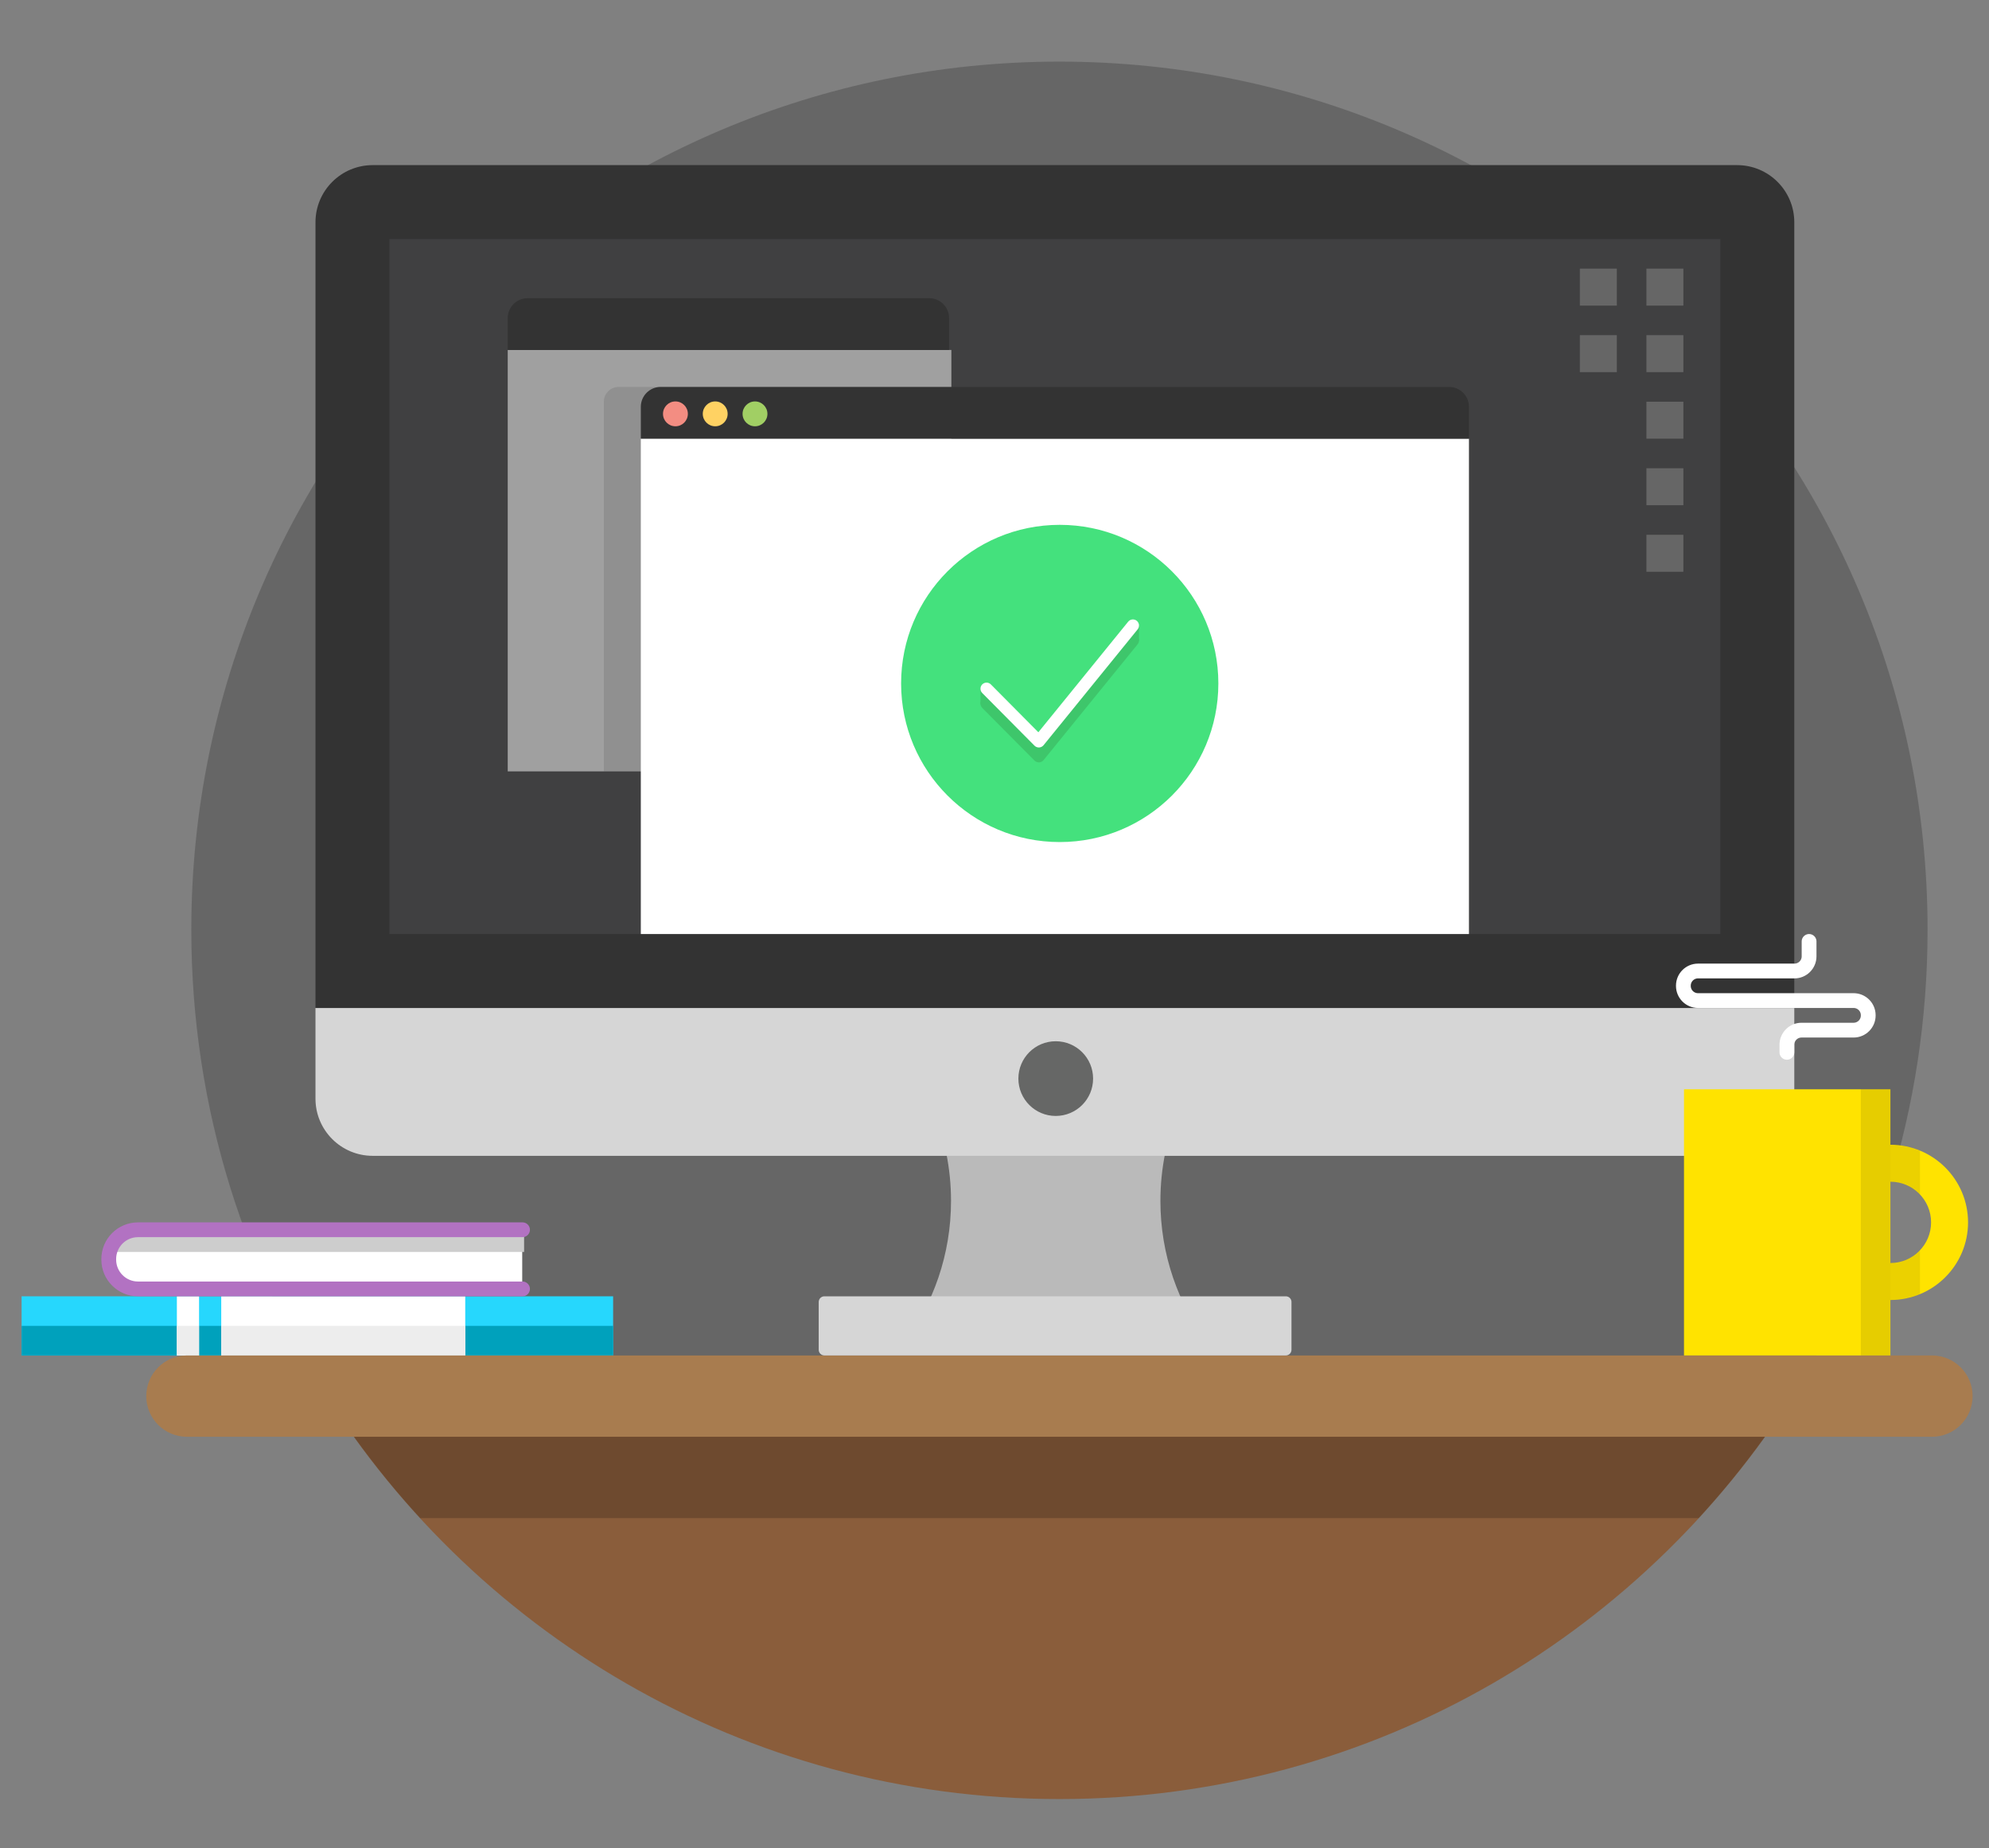 <?xml version="1.0" encoding="iso-8859-1"?>
<!-- Generator: Adobe Illustrator 18.1.1, SVG Export Plug-In . SVG Version: 6.00 Build 0)  -->
<svg version="1.1" id="Layer_1" xmlns="http://www.w3.org/2000/svg" xmlns:xlink="http://www.w3.org/1999/xlink" x="0px" y="0px"
	 viewBox="-19 0 269 250" enable-background="new -19 0 269 250" xml:space="preserve">
<rect x="-19" y="0" width="269" height="250" fill="#808080" stroke="none"/>
<g>
	<path fill="#666666" d="M221.802,191.14c12.559-18.69,19.889-41.187,19.889-65.397c0-64.844-52.566-117.409-117.409-117.409
		S6.873,60.9,6.873,125.743c0,24.21,7.33,46.706,19.889,65.397H221.802z"/>
	<path fill="#8A5D3B" d="M23.775,186.646c20.572,33.978,57.886,56.689,100.506,56.689s79.934-22.71,100.506-56.689H23.775z"/>
	<line fill="none" x1="15.707" y1="193.161" x2="6.354" y2="193.161"/>
	<line fill="none" x1="242.324" y1="197.837" x2="242.324" y2="193.161"/>
</g>
<g>
	<rect x="-16.079" y="175.334" fill="#26D7FD" width="80" height="8"/>
	<polyline fill="#00A1BC" points="-16.079,179.334 63.921,179.334 63.921,183.334 -16.079,183.334 	"/>
	<rect x="4.921" y="175.334" fill="#FFFFFF" width="3" height="8"/>
	<rect x="10.921" y="175.334" fill="#FFFFFF" width="33" height="8"/>
	<rect x="10.921" y="179.334" fill="#EDEDED" width="33" height="4"/>
	<rect x="4.921" y="179.334" fill="#EDEDED" width="3" height="4"/>
</g>
<g>
	<path fill="#FFFFFF" d="M51.627,166.334h-52c-2.187,0-3.96,1.773-3.96,3.96v0.08c0,2.187,1.773,3.96,3.96,3.96h52"/>
	<path fill="#CDCDCD" d="M51.881,169.334v-3h-52c-1.854,0-3.398,1.28-3.829,3H51.881z"/>
	<path fill="none" stroke="#B272C2" stroke-width="2" stroke-linecap="round" stroke-miterlimit="10" d="M51.667,166.334h-52
		c-2.187,0-3.96,1.773-3.96,3.96v0.08c0,2.187,1.773,3.96,3.96,3.96h52"/>
</g>
<path fill="#A87C4F" d="M247.782,188.834c0,3.038-2.462,5.5-5.5,5.5h-236c-3.038,0-5.5-2.462-5.5-5.5l0,0c0-3.038,2.462-5.5,5.5-5.5
	h236C245.319,183.334,247.782,185.797,247.782,188.834L247.782,188.834z"/>
<path opacity="0.2" enable-background="new    " d="M210.745,205.334c3.197-3.479,6.185-7.153,8.948-11H28.871
	c2.763,3.847,5.75,7.521,8.948,11H210.745z"/>
<path fill="#BABABA" d="M108.98,155.992c0.419,2.085,0.64,4.237,0.64,6.442c0,7.251-2.402,13.924-6.418,19.323h41.154
	c-4.015-5.399-6.418-12.072-6.418-19.323c0-2.205,0.221-4.357,0.64-6.442H108.98z"/>
<path fill="#D6D6D6" d="M155.667,182.561c0,0.426-0.342,0.773-0.77,0.773H92.495c-0.428,0-0.77-0.347-0.77-0.773v-6.457
	c0-0.428,0.342-0.77,0.77-0.77h62.401c0.429,0,0.77,0.342,0.77,0.77v6.457H155.667z"/>
<path fill="#D6D6D6" d="M23.667,136.334v12.273c0,4.266,3.467,7.727,7.737,7.727h184.531c4.266,0,7.732-3.462,7.732-7.727v-12.273
	H23.667z"/>
<g>
	<path fill="#333333" d="M23.667,136.334V30.065c0-4.268,3.467-7.731,7.737-7.731h184.531c4.266,0,7.732,3.463,7.732,7.731v106.269"
		/>
	<rect x="33.667" y="32.334" fill="#404041" width="180" height="94"/>
	<path fill="#666766" d="M128.835,145.887c0,2.79-2.263,5.053-5.055,5.053c-2.787,0-5.05-2.263-5.05-5.053s2.263-5.051,5.05-5.051
		C126.572,140.837,128.835,143.097,128.835,145.887z"/>
</g>
<rect x="49.667" y="47.334" opacity="0.5" fill="#FFFFFF" enable-background="new    " width="60" height="57"/>
<path opacity="0.1" enable-background="new    " d="M62.667,104.334h47v-52h-45c-1.105,0-2,0.895-2,2V104.334z"/>
<path fill="#333333" d="M49.667,47.334v-4.31c0-1.486,1.204-2.69,2.69-2.69h54.31c1.486,0,2.69,1.204,2.69,2.69v4.31"/>
<rect x="67.667" y="59.334" fill="#FFFFFF" width="112" height="67"/>
<path fill="#333333" d="M67.667,59.334v-4.31c0-1.486,1.204-2.69,2.69-2.69h106.62c1.486,0,2.69,1.204,2.69,2.69v4.31"/>
<circle fill="#F38D82" cx="72.348" cy="55.977" r="1.681"/>
<circle fill="#FFD263" cx="77.728" cy="55.977" r="1.681"/>
<circle fill="#A1CF64" cx="83.109" cy="55.977" r="1.681"/>
<path fill="none" stroke="#666666" stroke-width="2" stroke-linecap="round" stroke-linejoin="round" stroke-miterlimit="10" d="
	M138.667,76.334"/>
<path fill="none" stroke="#666666" stroke-width="2" stroke-linecap="round" stroke-linejoin="round" stroke-miterlimit="10" d="
	M124.862,76.309"/>
<path fill="none" stroke="#666666" stroke-width="2" stroke-linecap="round" stroke-linejoin="round" stroke-miterlimit="10" d="
	M138.667,74.36"/>
<path fill="none" stroke="#666666" stroke-width="2" stroke-linecap="round" stroke-linejoin="round" stroke-miterlimit="10" d="
	M124.862,74.334"/>
<path fill="none" stroke="#666666" stroke-width="2" stroke-linecap="round" stroke-linejoin="round" stroke-miterlimit="10" d="
	M138.65,84.871"/>
<path fill="none" stroke="#666666" stroke-width="2" stroke-linecap="round" stroke-linejoin="round" stroke-miterlimit="10" d="
	M124.845,84.846"/>
<path fill="none" stroke="#666666" stroke-width="2" stroke-linecap="round" stroke-linejoin="round" stroke-miterlimit="10" d="
	M138.634,93.871"/>
<path fill="none" stroke="#666666" stroke-width="2" stroke-linecap="round" stroke-linejoin="round" stroke-miterlimit="10" d="
	M124.829,93.846"/>
<path fill="none" stroke="#666666" stroke-width="2" stroke-linecap="round" stroke-linejoin="round" stroke-miterlimit="10" d="
	M166.667,75.922"/>
<path fill="none" stroke="#666666" stroke-width="2" stroke-linecap="round" stroke-linejoin="round" stroke-miterlimit="10" d="
	M152.862,75.897"/>
<path fill="none" stroke="#666666" stroke-width="2" stroke-linecap="round" stroke-linejoin="round" stroke-miterlimit="10" d="
	M138.667,73.334"/>
<path fill="none" stroke="#666666" stroke-width="2" stroke-linecap="round" stroke-linejoin="round" stroke-miterlimit="10" d="
	M124.862,73.309"/>
<path fill="none" stroke="#666666" stroke-width="2" stroke-linecap="round" stroke-linejoin="round" stroke-miterlimit="10" d="
	M138.65,84.871"/>
<path fill="none" stroke="#666666" stroke-width="2" stroke-linecap="round" stroke-linejoin="round" stroke-miterlimit="10" d="
	M124.845,84.846"/>
<path fill="none" stroke="#666666" stroke-width="2" stroke-linecap="round" stroke-linejoin="round" stroke-miterlimit="10" d="
	M166.667,75.922"/>
<path fill="none" stroke="#666666" stroke-width="2" stroke-linecap="round" stroke-linejoin="round" stroke-miterlimit="10" d="
	M152.862,75.897"/>
<g>
	<rect x="208.751" y="147.334" fill="#FFE300" width="27.916" height="36"/>
	<path fill="#FFE300" d="M236.667,175.834c-5.79,0-10.5-4.71-10.5-10.5s4.71-10.5,10.5-10.5s10.5,4.71,10.5,10.5
		S242.457,175.834,236.667,175.834z M236.667,159.834c-3.032,0-5.5,2.467-5.5,5.5s2.468,5.5,5.5,5.5s5.5-2.467,5.5-5.5
		S239.699,159.834,236.667,159.834z"/>
	<polyline opacity="0.1" enable-background="new    " points="232.667,183.334 232.667,183.334 236.667,183.334 236.667,147.334 
		232.667,147.334 232.667,179.334 	"/>
	<g opacity="0.2">
		<path opacity="0.4" enable-background="new    " d="M240.667,169.097c-1.004,1.066-2.424,1.737-4,1.737v5
			c1.416,0,2.766-0.285,4-0.796V169.097z"/>
		<path opacity="0.4" enable-background="new    " d="M236.667,159.834c1.576,0,2.996,0.671,4,1.737v-5.941
			c-1.234-0.51-2.584-0.796-4-0.796V159.834z"/>
	</g>
</g>
<path fill="none" stroke="#FFFFFF" stroke-width="2" stroke-linecap="round" stroke-miterlimit="10" d="M225.667,127.334v2.02
	c0,1.094-0.886,1.98-1.98,1.98h-13.04c-1.094,0-1.98,0.886-1.98,1.98v0.04c0,1.094,0.886,1.98,1.98,1.98h21.04
	c1.094,0,1.98,0.886,1.98,1.98v0.04c0,1.094-0.886,1.98-1.98,1.98h-7.04c-1.094,0-1.98,0.886-1.98,1.98v1.02"/>
<rect x="203.667" y="36.334" fill="#666666" width="5" height="5"/>
<rect x="194.667" y="36.334" fill="#666666" width="5" height="5"/>
<rect x="203.667" y="45.334" fill="#666666" width="5" height="5"/>
<rect x="194.667" y="45.334" fill="#666666" width="5" height="5"/>
<rect x="203.667" y="54.334" fill="#666666" width="5" height="5"/>
<rect x="203.667" y="63.334" fill="#666666" width="5" height="5"/>
<rect x="203.667" y="72.334" fill="#666666" width="5" height="5"/>
<g>
	<g>
		<path fill="#44E17D" d="M124.322,70.988c-11.848,0-21.453,9.605-21.453,21.453s9.605,21.453,21.453,21.453
			s21.453-9.605,21.453-21.453S136.171,70.988,124.322,70.988L124.322,70.988z"/>
	</g>
	<g>
		<path fill="#3EC66B" d="M121.494,103.115c-0.219,0-0.43-0.087-0.585-0.244l-7.068-7.122c-0.322-0.323-0.319-0.845,0.003-1.166
			c0.324-0.321,0.846-0.318,1.166,0.005l6.422,6.47L133.58,86.1c0.287-0.354,0.807-0.407,1.16-0.12
			c0.353,0.288,0.408,0.807,0.119,1.161l-12.725,15.67c-0.147,0.181-0.364,0.292-0.599,0.304
			C121.521,103.115,121.507,103.115,121.494,103.115z"/>
		<rect x="113.601" y="93.007" fill="#3EC66B" width="1.198" height="2.245"/>
		<rect x="133.566" y="84.563" fill="#3EC66B" width="1.476" height="2.076"/>
	</g>
	<path fill="#FFFFFF" d="M121.494,101.101c-0.219,0-0.43-0.087-0.585-0.244l-7.068-7.122c-0.322-0.323-0.319-0.845,0.003-1.166
		c0.324-0.321,0.846-0.318,1.166,0.005l6.422,6.47l12.147-14.957c0.287-0.354,0.807-0.407,1.16-0.12
		c0.353,0.288,0.408,0.807,0.119,1.161l-12.725,15.67c-0.147,0.181-0.364,0.292-0.599,0.304
		C121.521,101.101,121.507,101.101,121.494,101.101z"/>
</g>
</svg>
